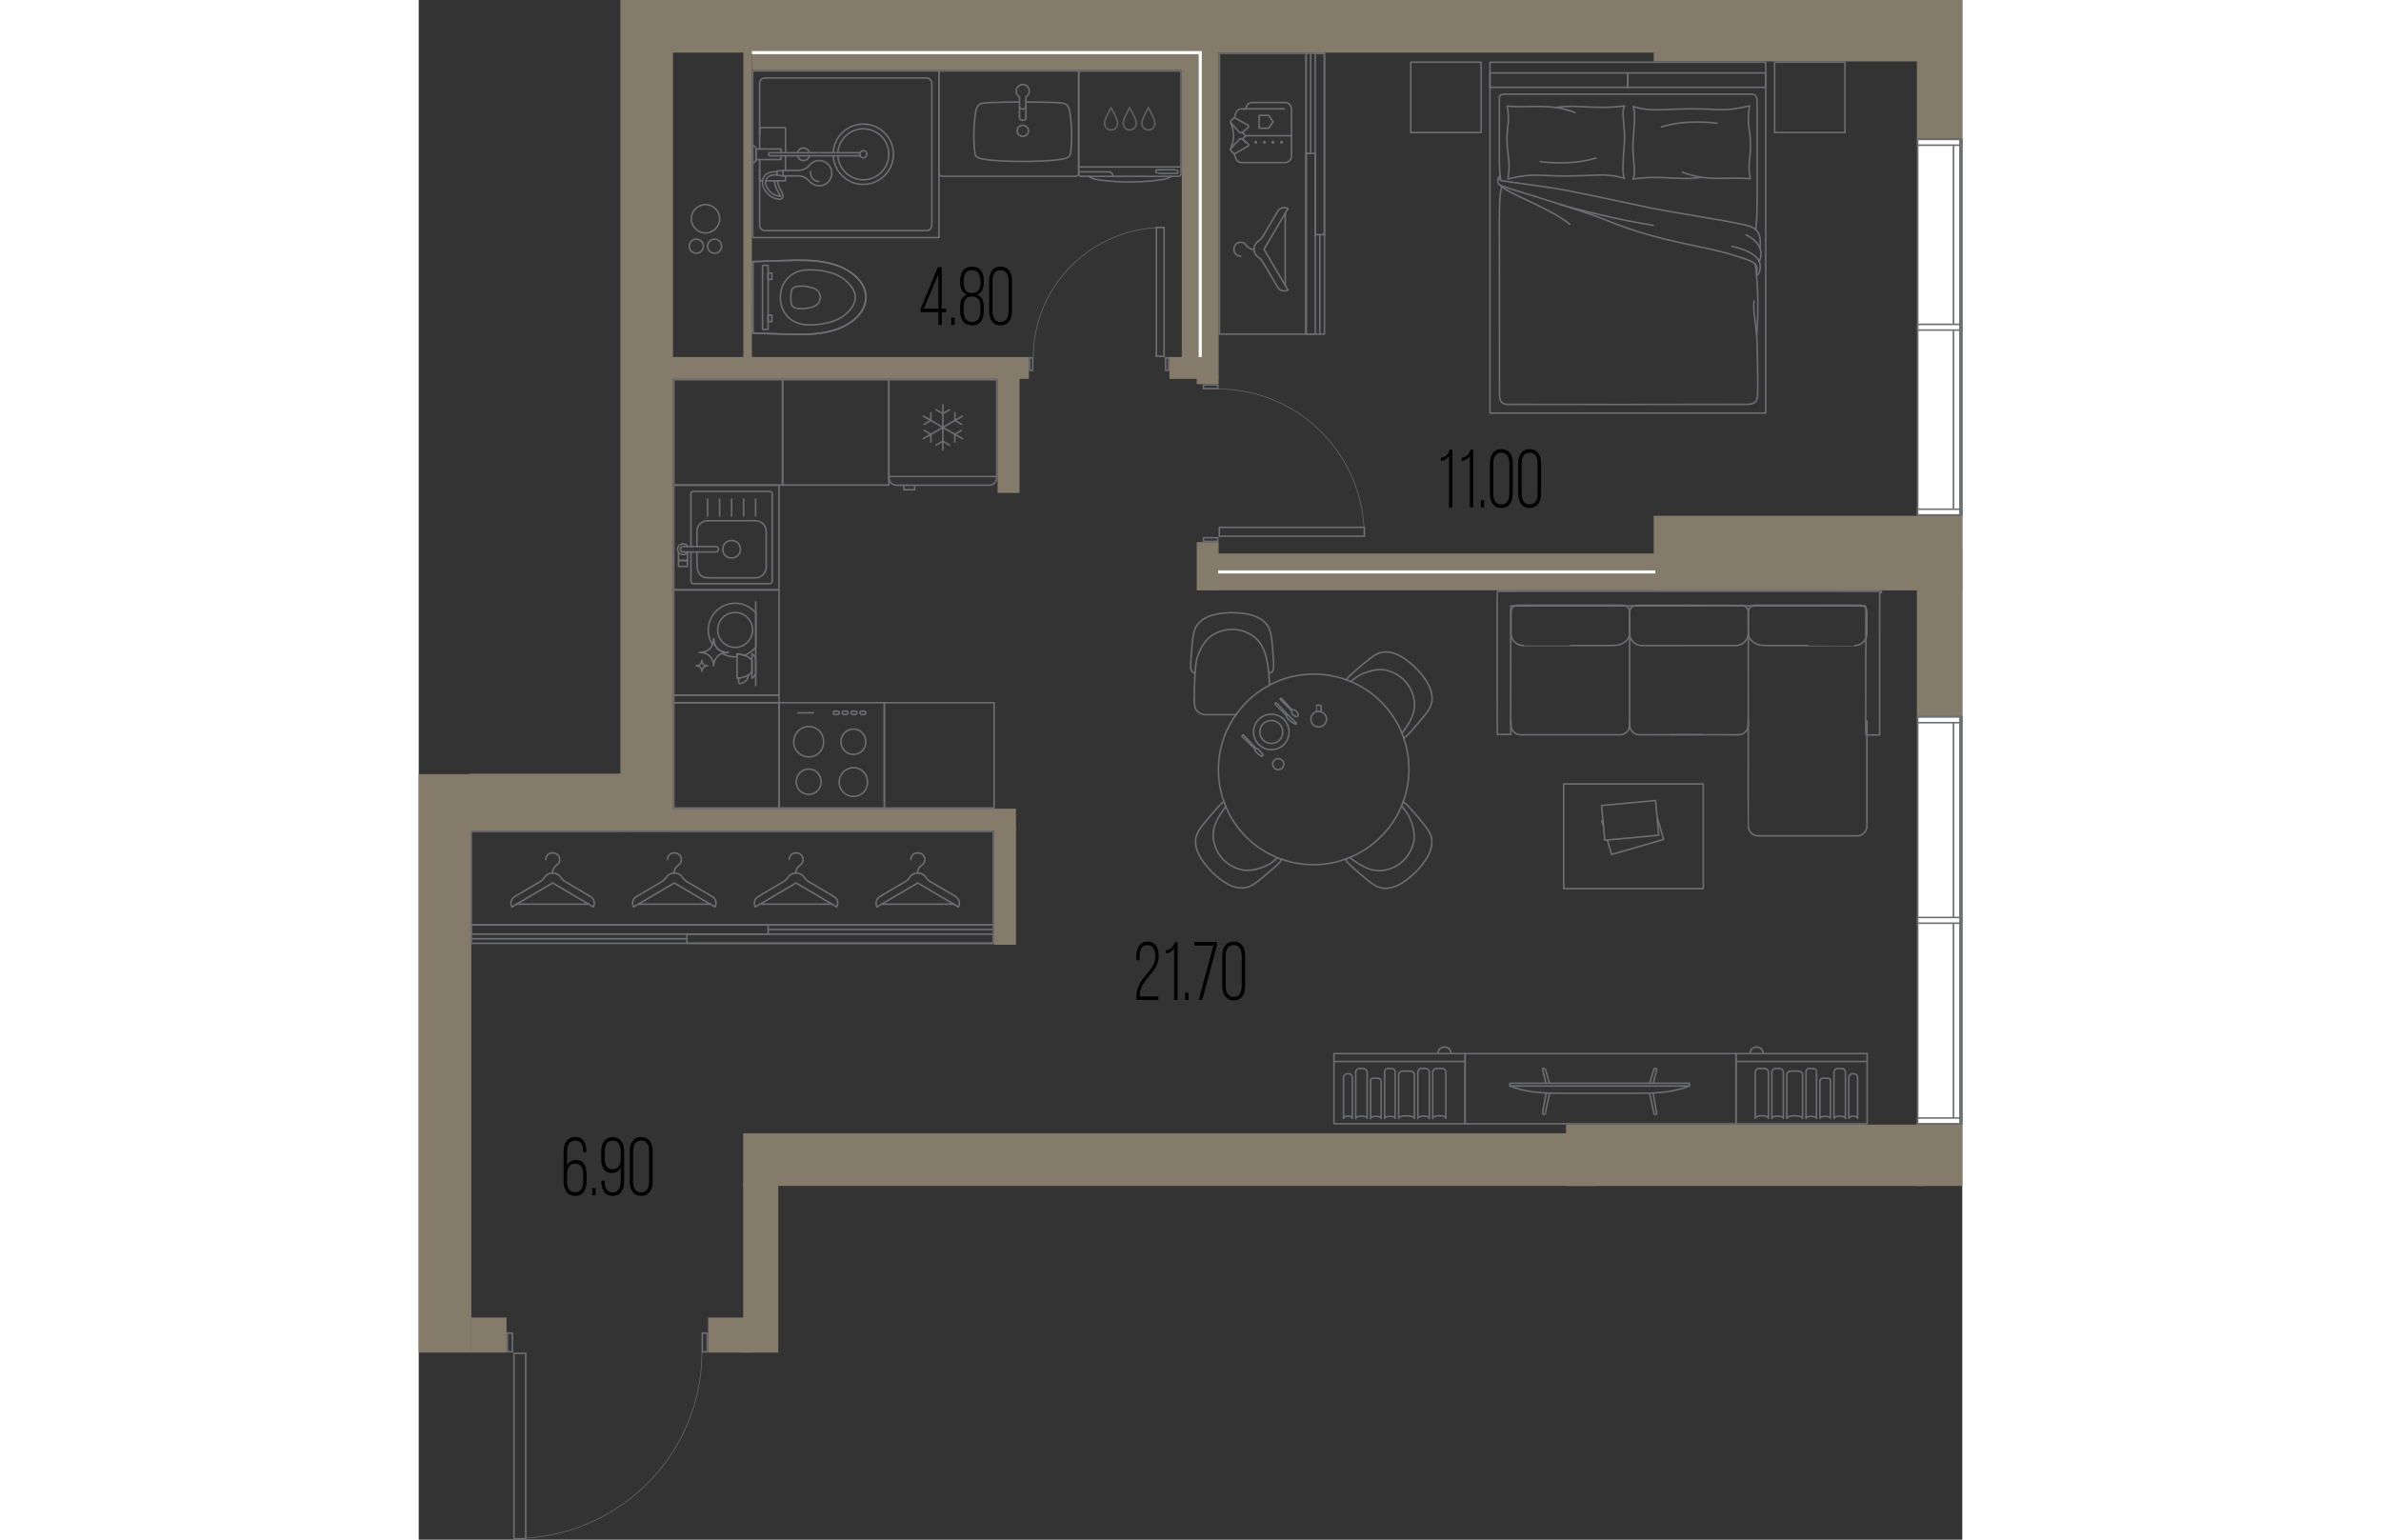 <?xml version="1.0" encoding="UTF-8"?><svg xmlns="http://www.w3.org/2000/svg" viewBox="0 0 249.39 248.77" width="883" height="571"><rect x="0" y="0" width="249.39" height="248.77" fill="#333333" stroke="none"/><defs><style>.cls-1{fill:#6d6e71;}.cls-1,.cls-2,.cls-3,.cls-4{stroke-width:0px;}.cls-2{fill:#000;}.cls-5{stroke:#606060;}.cls-5,.cls-6{stroke-linecap:round;stroke-width:.25px;}.cls-5,.cls-6,.cls-7,.cls-8{fill:none;}.cls-5,.cls-6,.cls-8{stroke-linejoin:round;}.cls-3{fill:#847b6b;}.cls-6,.cls-9,.cls-8{stroke:#6d6e71;}.cls-7{stroke:#fff;}.cls-7,.cls-9{stroke-miterlimit:10;stroke-width:.5px;}.cls-9,.cls-4{fill:#fff;}.cls-8{stroke-width:.1px;}</style></defs><g id="_стены"><rect class="cls-3" x="28.23" y="32.31" width="49.81" height="1.38" transform="translate(86.14 -20.13) rotate(90)"/><rect class="cls-3" x="242.06" width="7.33" height="22.4"/><rect class="cls-3" x="242.06" y="88.64" width="7.33" height="27.07"/><rect class="cls-3" x="242.06" y="181.7" width="7.33" height="9.92"/><rect class="cls-3" y="125.08" width="8.5" height="93.47"/><rect class="cls-3" x="40.45" width="198.99" height="8.5"/><rect class="cls-3" x="32.58" width="8.5" height="134.22"/><rect class="cls-3" x="199.54" width="44.33" height="9.92"/><rect class="cls-3" x="8.29" y="125" width="27.07" height="9.21"/><rect class="cls-3" x="40.97" y="130.67" width="55.53" height="3.54"/><rect class="cls-3" x="92.96" y="133.61" width="3.54" height="19.04"/><rect class="cls-3" x="199.54" y="83.34" width="49.85" height="12.05"/><rect class="cls-3" x="128.43" y="89.43" width="72.21" height="5.95"/><rect class="cls-3" x="125.7" y="87.59" width="3.54" height="7.8"/><rect class="cls-3" x="40.45" y="57.68" width="58.14" height="3.54"/><rect class="cls-3" x="93.53" y="60.87" width="3.54" height="18.78"/><rect class="cls-3" x="121.29" y="57.68" width="4.76" height="3.54"/><rect class="cls-3" x="125.7" y="60.87" width="3.54" height="1.2"/><rect class="cls-3" x="123.29" y="8.04" width="5.95" height="53.01"/><rect class="cls-3" x="53.83" y="8.5" width="69.64" height="2.83"/><rect class="cls-3" x="52.42" y="183.11" width="138.01" height="8.5"/><rect class="cls-3" x="52.42" y="191.35" width="5.67" height="27.2"/><rect class="cls-3" x="185.37" y="181.7" width="57.81" height="9.92"/><rect class="cls-3" x="8.49" y="212.88" width="5.7" height="5.67"/><rect class="cls-3" x="46.76" y="212.88" width="6.44" height="5.67"/></g><g id="_акустические_перегородки"><line class="cls-7" x1="129.17" y1="92.41" x2="199.8" y2="92.41"/><polyline class="cls-7" points="126.27 57.68 126.27 8.5 53.83 8.5"/></g><g id="_окна"><rect class="cls-4" x="242.18" y="22.52" width="7.08" height="60.68"/><path class="cls-1" d="M249.14,22.65v60.43s-6.83,0-6.83,0V22.65s6.83,0,6.83,0M249.39,22.4h-7.33s0,60.93,0,60.93h7.33s0-60.93,0-60.93h0Z"/><rect class="cls-4" x="247.97" y="22.52" width="1.3" height="60.68"/><path class="cls-1" d="M249.14,22.65v60.43s-1.04,0-1.04,0V22.65s1.04,0,1.04,0M249.39,22.4h-1.55s0,60.93,0,60.93h1.55s0-60.93,0-60.93h0Z"/><rect class="cls-4" x="242.18" y="82.28" width="7.08" height=".93"/><path class="cls-1" d="M249.14,82.4v.68s-6.83,0-6.83,0v-.68s6.83,0,6.83,0M249.39,82.15h-7.33s0,1.18,0,1.18h7.33s0-1.18,0-1.18h0Z"/><rect class="cls-4" x="242.18" y="22.52" width="7.08" height=".93"/><path class="cls-1" d="M249.14,22.65v.68s-6.83,0-6.83,0v-.68s6.83,0,6.83,0M249.39,22.4h-7.33s0,1.18,0,1.18h7.33s0-1.18,0-1.18h0Z"/><rect class="cls-4" x="242.18" y="52.4" width="7.08" height=".93"/><path class="cls-1" d="M249.14,52.53v.68s-6.83,0-6.83,0v-.68s6.83,0,6.83,0M249.39,52.28h-7.33s0,1.18,0,1.18h7.33s0-1.18,0-1.18h0Z"/><line class="cls-9" x1="249.14" y1="83.18" x2="249.14" y2="22.4"/><rect class="cls-4" x="242.18" y="115.83" width="7.08" height="65.73"/><path class="cls-1" d="M249.14,115.96v65.48s-6.83,0-6.83,0v-65.48s6.83,0,6.83,0M249.39,115.71h-7.33s0,65.99,0,65.99h7.33s0-65.99,0-65.99h0Z"/><rect class="cls-4" x="247.97" y="115.83" width="1.3" height="65.73"/><path class="cls-1" d="M249.14,115.96v65.49s-1.04,0-1.04,0v-65.49s1.04,0,1.04,0M249.39,115.71h-1.55s0,65.99,0,65.99h1.55s0-65.99,0-65.99h0Z"/><rect class="cls-4" x="242.18" y="180.64" width="7.08" height=".93"/><path class="cls-1" d="M249.14,180.76v.68s-6.83,0-6.83,0v-.68s6.83,0,6.83,0M249.39,180.51h-7.33s0,1.18,0,1.18h7.33s0-1.18,0-1.18h0Z"/><rect class="cls-4" x="242.18" y="115.83" width="7.08" height=".93"/><path class="cls-1" d="M249.14,115.96v.68s-6.83,0-6.83,0v-.68s6.83,0,6.83,0M249.39,115.71h-7.33s0,1.18,0,1.18h7.33s0-1.18,0-1.18h0Z"/><rect class="cls-4" x="242.18" y="148.23" width="7.08" height=".93"/><path class="cls-1" d="M249.14,148.36v.68s-6.83,0-6.83,0v-.68s6.83,0,6.83,0M249.39,148.11h-7.33s0,1.18,0,1.18h7.33s0-1.18,0-1.18h0Z"/><line class="cls-9" x1="249.14" y1="181.69" x2="249.14" y2="115.71"/></g><g id="_двери"><path class="cls-1" d="M128.98,87.01v.33h-2.06v-.33h2.06M129.23,86.76h-2.56v.83h2.56v-.83h0Z"/><path class="cls-1" d="M128.98,62.33v.33h-2.06v-.33h2.06M129.23,62.08h-2.56v.83h2.56v-.83h0Z"/><path class="cls-8" d="M129.16,62.86c13.04,0,23.61,10.64,23.61,23.76"/><path class="cls-1" d="M152.66,85.33v1.18h-23.18s0-1.18,0-1.18h23.18M152.91,85.08h-23.68v1.68h23.68v-1.68h0Z"/><path class="cls-1" d="M121.04,57.93v1.78h-.24v-1.78h.24M121.29,57.68h-.74v2.28h.74v-2.28h0Z"/><path class="cls-1" d="M99.08,57.93v1.78s-.24,0-.24,0v-1.78h.24M99.33,57.68h-.74v2.28h.74v-2.28h0Z"/><path class="cls-8" d="M99.29,57.75c0-11.6,9.46-21,21.14-21"/><path class="cls-1" d="M120.3,36.87v20.57h-.99v-20.57s.99,0,.99,0M120.55,36.62h-1.5v21.07h1.5v-21.07h0Z"/><path class="cls-1" d="M15,215.52v2.77h-.56v-2.77h.56M15.25,215.27h-1.06v3.27h1.06v-3.27h0Z"/><path class="cls-1" d="M46.5,215.52v2.77h-.56v-2.77h.56M46.75,215.27h-1.06v3.27h1.06v-3.27h0Z"/><path class="cls-8" d="M45.76,218.45c0,16.64-13.58,30.13-30.32,30.13"/><path class="cls-1" d="M17.15,218.79v29.72s-1.64,0-1.64,0v-29.72h1.64M17.4,218.54h-2.14v30.22h2.15v-30.22h0Z"/></g><g id="_мебель"><g id="POLYLINE"><line class="cls-6" x1="53.97" y1="42.27" x2="53.97" y2="53.81"/></g><g id="POLYLINE-2"><path class="cls-6" d="M60.12,47.82c.04-.42.02-.9.31-1.23.54-.51,1.95-.38,2.63-.23.46.1.94.22,1.3.54.76.63.69,1.86-.13,2.41-.38.27-.88.38-1.34.47-.66.11-2.11.25-2.55-.36-.12-.17-.16-.38-.18-.59-.04-.33-.07-.67-.05-1Z"/></g><g id="POLYLINE-3"><path class="cls-6" d="M58.45,47.76c.05-2.3,1.86-4.02,4.13-4.14,2.07-.13,4.74.29,6.36,1.66.79.69,1.55,1.59,1.6,2.68.04,1.09-.69,2.03-1.46,2.73-1.25,1.13-2.95,1.55-4.59,1.74-1.11.12-2.27.12-3.33-.26-1.84-.68-2.86-2.48-2.72-4.4Z"/></g><g id="POLYLINE-4"><path class="cls-6" d="M53.97,42.27c2.29-.08,4.58-.17,6.86-.22,2.15-.02,4.35.07,6.41.73,2.73.83,5.81,3.29,4.82,6.46-.71,2.05-2.71,3.35-4.68,4.02-2.09.7-4.32.8-6.51.77-2.3-.04-4.61-.14-6.9-.22-.02-3.84,0-7.7,0-11.54Z"/></g><g id="POLYLINE-5"><path class="cls-6" d="M53.97,42.27c2.17-.07,4.34-.17,6.51-.21,2.69-.05,5.49.04,7.97,1.18,5.75,2.76,4.64,8.06-1.01,10-2,.68-4.14.8-6.24.79-2.41-.02-4.82-.14-7.23-.22"/></g><g id="POLYLINE-6"><line class="cls-6" x1="53.97" y1="53.81" x2="53.97" y2="42.27"/></g><path class="cls-6" d="M55.55,53.14v-10.2s.04-.07.09-.07h.81s0,10.35,0,10.35h-.81s-.09-.03-.09-.07Z"/><g id="POLYLINE-7"><path class="cls-6" d="M57.07,51.97c0-.34,0-.69,0-1.03-.01-.03,0-.01-.03-.02-.14-.01-.29,0-.43,0-.03,0-.13-.02-.16,0-.03.02,0,.15,0,.18v.82s0,.03.01.04c.2,0,.4,0,.6,0Z"/></g><g id="POLYLINE-8"><path class="cls-6" d="M57.07,44.11c0,.34,0,.69,0,1.03-.01.03,0,.01-.03.02-.14.01-.29,0-.43,0-.03,0-.13.02-.16,0-.03-.02,0-.15,0-.18v-.82s0-.03.01-.04c.2,0,.4,0,.6,0Z"/></g><g id="AG-DETAILS"><g id="POLYLINE-10"><path class="cls-6" d="M98.51,21.14c.02-.57-.6-1.03-1.16-.87-.82.22-.91,1.35-.13,1.69.58.27,1.31-.19,1.29-.82Z"/></g></g><g id="AG-FIXTURE"><g id="POLYLINE-11"><path class="cls-6" d="M98.15,16.49c1.49,0,2.98,0,4.47.07,1.81.12,2.38-.06,2.64,1.95.22,1.53.29,3.08.2,4.63-.02.35-.04.7-.08,1.05-.04.32-.03.66-.2.96-.37.6-1.92.64-2.6.74-1.66.15-3.33.19-4.99.19-1.68,0-3.36-.04-5.03-.19-.4-.04-.79-.08-1.19-.15-.49-.1-1.11-.16-1.39-.61-.15-.3-.14-.63-.18-.96-.05-.5-.08-1.01-.1-1.51-.05-1.4.03-2.81.23-4.2.26-2,.91-1.77,2.69-1.9,1.46-.06,2.92-.06,4.38-.07"/></g><g id="POLYLINE-12"><path class="cls-6" d="M84.05,11.46h22.58s0,3.07,0,3.45c0,1.55,0,3.1,0,4.65,0,1.62,0,3.25,0,4.87,0,.61,0,2.65,0,3.27,0,.14,0,.27,0,.41-.01.23-.37.4-.75.38-6.38,0-13.12,0-19.52,0-2.05,0,2.79,0,.74,0-.9,0-1.13,0-2.03,0-.26,0-.54.02-.76-.08-.25-.11-.29-.3-.27-.47,0-.28,0-.56,0-.84,0-.77,0-2.96,0-3.73,0-3.36,0-11.9,0-11.9Z"/></g></g><path class="cls-6" d="M98.46,14.11c-.38-.57-1.27-.6-1.69-.06-.42.48-.27,1.3.3,1.59v3.46c0,.45,1.03.45,1.03,0v-3.45c.54-.28.72-1.05.35-1.54Z"/><path class="cls-6" d="M97.07,17.24c0,.51,1.03.51,1.03,0"/><g id="AG-FIXTURE-2"><g id="POLYLINE-13"><path class="cls-6" d="M108.27,28.49c3.96,0,7.93,0,11.89,0,.57,0,1.14,0,1.71,0,.27,0,.54,0,.81,0,.28,0,.51-.24.48-.52,0-2.5,0-7.46,0-7.46,0,0,0-6.15,0-9.04h-16.53c0,.29,0,1.11,0,1.39,0,1.28,0,2.55,0,3.83,0,2.56,0,5.12,0,7.67,0,1.23,0,2.37,0,3.61,0,.43.29.56.68.52.32,0,.64,0,.95,0Z"/></g><g id="POLYLINE-14"><line class="cls-6" x1="123.16" y1="26.97" x2="106.63" y2="26.97"/></g><g id="POLYLINE-15"><path class="cls-6" d="M108.27,28.49c.27.27.68.39,1.04.47.45.1.92.15,1.38.2,1.36.17,2.73.24,4.11.24,1.33,0,2.67-.06,3.99-.21.46-.05.93-.11,1.39-.18.47-.08,1-.19,1.36-.53"/></g></g><path class="cls-6" d="M112.14,28.39c0-.34-.28-.62-.62-.62h-4.84"/><path class="cls-6" d="M119.13,27.44s3.49-.03,3.49.01c0,0,0,.55,0,.55,0,0,0,.01-.01.01-.02-.01-3.49.03-3.49-.01,0,0,0-.55,0-.55,0,0,0-.01.01-.01Z"/><path class="cls-5" d="M110.81,19.95c0,.58.47,1.05,1.05,1.05s1.05-.47,1.05-1.05"/><path class="cls-5" d="M111.86,17.43s-1.13,1.88-1.05,2.52"/><path class="cls-5" d="M111.86,17.43s1.13,1.88,1.05,2.52"/><path class="cls-5" d="M113.83,19.95c0,.58.47,1.05,1.05,1.05s1.05-.47,1.05-1.05"/><path class="cls-5" d="M114.87,17.43s-1.13,1.88-1.05,2.52"/><path class="cls-5" d="M114.87,17.43s1.13,1.88,1.05,2.52"/><path class="cls-5" d="M116.84,19.95c0,.58.47,1.05,1.05,1.05s1.05-.47,1.05-1.05"/><path class="cls-5" d="M117.89,17.43s-1.13,1.88-1.05,2.52"/><path class="cls-5" d="M117.89,17.43s1.13,1.88,1.05,2.52"/><rect class="cls-6" x="173.08" y="10.05" width="44.55" height="56.69"/><rect class="cls-6" x="173.08" y="11.79" width="22.28" height="2.32"/><rect class="cls-6" x="195.35" y="11.79" width="22.28" height="2.32"/><path class="cls-6" d="M174.81,29.13s-.23-1.4-.22-3.52,0-9.39,0-9.72c0-.33,0-.68,1-.68,1,0,39.44,0,39.89,0s.77.41.77,1.32v16.15c0,1.57-.09,3.73-.25,4.41"/><path class="cls-6" d="M174.76,28.69c-.25.23-.13.42.27.51s5.77.79,8.58,1.24c2.81.44,10.5,2.13,15.16,3.1,4.66.97,14.84,2.43,16.34,3.04,1.22.49,1.85,1.29,1.61,3.49"/><path class="cls-6" d="M214.46,37.93c3.27,1.72,2.33,3.83,2.13,4.35"/><path class="cls-6" d="M212.17,39.79c1.82.43,4.31,1.26,4.55,2.93.19,1.37-.58,1.82-.58,1.82"/><path class="cls-6" d="M174.73,28.44c-.39.2-.75,1.21.19,1.57,1.46.57,12.95,3.93,16.9,5.55,9.34,3.83,16.2,4.09,21.46,5.95,1.25.44,3.52.79,2.83,2.57"/><path class="cls-6" d="M215.94,42.7c.15.72.72,6.14.24,11.38"/><path class="cls-6" d="M215.76,48.65c-.21,1.29.24,3.59.4,5.26s.21,8.42.17,9.87c-.05,1.45-.79,1.61-2.47,1.55"/><path class="cls-6" d="M213.86,65.33c-1.96.03-37.07.04-37.92.01s-1.32-.34-1.32-1.7c0-.9-.02-14.66-.02-24.33,0-4.99-.05-7.71.37-9.12"/><path class="cls-6" d="M174.6,29.83c1.12,1.41,8.29,3.79,11.36,6.4"/><path class="cls-6" d="M184.37,33c2.34.76,10.05,2.64,15.09,3.41"/><path class="cls-6" d="M183.69,17.38c3.32-.59,6.46.4,11.11-.28-.57,1.21.16,3.18,0,6.05-.11,1.96-.47,4.69,0,5.66-3.13-.92-4.76-.37-9.64-.37-4.22,0-5.07-.53-9.18.48.5-3.18-.15-3.57-.15-6.47,0-2.18.51-2.89.02-5.31,3.6.37,6.92-.56,10.98,1.06"/><path class="cls-6" d="M181.19,26.11s4.85.74,9.02-.59"/><path class="cls-6" d="M207.31,28.64c-3.32.59-6.46-.4-11.11.28.57-1.21-.16-3.18,0-6.05.11-1.96.47-4.69,0-5.66,3.13.92,4.76.37,9.64.37,4.22,0,5.07.53,9.18-.48-.5,3.18.15,3.57.15,6.47,0,2.18-.51,2.89-.02,5.31-3.6-.37-6.92.56-10.98-1.06"/><path class="cls-6" d="M209.8,19.92s-4.85-.74-9.02.59"/><rect class="cls-6" x="219.07" y="10.05" width="11.37" height="11.37" transform="translate(209.02 240.48) rotate(-90)"/><rect class="cls-6" x="160.27" y="10.05" width="11.37" height="11.37" transform="translate(150.23 181.69) rotate(-90)"/><rect class="cls-6" x="55.53" y="9.88" width="26.93" height="30.09" transform="translate(93.93 -44.07) rotate(90)"/><path class="cls-6" d="M55.08,27.38v9.03c0,.47.38.85.85.85h26.12c.47,0,.85-.38.85-.85V13.45c0-.47-.38-.85-.85-.85h-26.12c-.47,0-.85.38-.85.85v8.33"/><path class="cls-6" d="M63.14,25.18c-.11.44-.51.76-.98.76s-.87-.32-.98-.76"/><path class="cls-6" d="M61.18,24.65c.12-.43.51-.74.97-.74s.87.32.98.76"/><polyline class="cls-6" points="58.54 25.18 58.54 25.78 54.49 25.78 54.49 24.07 58.54 24.07 58.54 24.67"/><path class="cls-6" d="M67.72,25.18c.13,2.16,1.92,3.87,4.11,3.87h0c2.28,0,4.12-1.85,4.12-4.12h0c0-2.28-1.85-4.12-4.12-4.12h0c-2.19,0-3.98,1.71-4.11,3.87"/><path class="cls-6" d="M66.97,25.17c.13,2.57,2.26,4.62,4.86,4.62h0c2.69,0,4.87-2.18,4.87-4.87h0c0-2.69-2.18-4.87-4.87-4.87h0c-2.6,0-4.73,2.04-4.86,4.61"/><path class="cls-6" d="M63.08,26.72c-.44.56-1.15.82-1.86.82h-2.36l-.99.11v.65l.99.12h2.51c.7,0,1.32.37,1.79.9s1.23.83,2.04.64c.74-.18,1.33-.8,1.49-1.54.28-1.32-.72-2.48-1.99-2.48-.65,0-1.23.3-1.6.78Z"/><path class="cls-6" d="M58.86,31.7c0,.11-.03.2-.1.29-.19.25-.56.21-.87.15-1.42-.29-2.45-1.66-2.33-2.88.05-.46.24-1.53,2.3-1.53v.51c-1.18,0-1.73.38-1.8,1.07-.09.85.68,2.07,1.93,2.33.3.06.38.03.38.03-.01-.07-.2-.44-.33-.71-.25-.51-.57-1.14-.57-1.74h.51c0,.48.29,1.05.52,1.51.2.39.36.71.36.97Z"/><path class="cls-6" d="M52.83,24.65h2.79c0,.3-.24.54-.54.54h-1.7c-.3,0-.54-.24-.54-.54h0Z" transform="translate(29.3 79.15) rotate(-90)"/><line class="cls-6" x1="58.86" y1="27.54" x2="58.86" y2="28.43"/><polyline class="cls-6" points="55.08 24.07 55.08 20.62 59.26 20.62 59.26 24.67"/><polyline class="cls-6" points="55.57 29.22 55.08 29.22 55.08 25.78"/><polyline class="cls-6" points="59.26 28.43 59.26 29.22 56.08 29.22"/><line class="cls-6" x1="59.26" y1="25.18" x2="59.26" y2="27.54"/><path class="cls-6" d="M63.35,27.71c-.18.86.47,1.61,1.29,1.61"/><path class="cls-6" d="M58.29,31.68c.16.02.24-.02.24-.02"/><path class="cls-6" d="M71.31,24.67h-14.55c-.14,0-.25.11-.25.25s.11.25.25.25h14.55c-.04-.08-.06-.16-.06-.25s.02-.18.06-.25Z"/><path class="cls-6" d="M71.31,24.67c-.04.08-.06.16-.06.25s.02.18.06.25c.09.19.29.33.52.33.32,0,.58-.26.58-.58s-.26-.58-.58-.58c-.23,0-.42.13-.52.33Z"/><rect class="cls-6" x="143.37" y="8.63" width="2.97" height="45.35"/><rect class="cls-6" x="129.37" y="8.63" width="14" height="45.35"/><path class="cls-6" d="M144.11,24.78V8.63s0,16.15,0,16.15Z"/><path class="cls-6" d="M145.59,53.98v-15.91s0,15.91,0,15.91Z"/><rect class="cls-6" x="144.85" y="8.63" width="1.48" height="29.28"/><rect class="cls-6" x="143.37" y="24.78" width="1.48" height="29.2"/><path class="cls-6" d="M132.8,41.39c-.5,0-1.09-.38-1.09-1.09s.47-1.16,1.09-1.16c1.1,0,.78,1.15,2.18,1.15"/><path class="cls-6" d="M138.79,34.12l-2.45,4.15c-.16.27-.38.49-.64.66-.44.28-.73.78-.73,1.34s.29,1.05.73,1.34c.26.17.48.39.64.66l2.45,4.15c.34.57,1.08.76,1.65.43l-3.87-6.57,3.87-6.57h0c-.57-.34-1.31-.15-1.65.43Z"/><line class="cls-6" x1="140" y1="34.44" x2="140" y2="46.09"/><path class="cls-6" d="M131.77,24.88l.28.79c.13.36.47.6.85.6h7.04c.58,0,1.06-.47,1.06-1.06v-7.59c0-.58-.47-1.06-1.06-1.06h-5.26c-.57,0-1.02.46-1.02,1.02h0"/><path class="cls-6" d="M139.84,17.59h-6.93c-.38,0-.72.24-.85.6l-.28.79"/><path class="cls-6" d="M131.2,19.83l1.38,1.52c.13.14.35.16.49.04l.95-.79c.11-.12.08-.3-.06-.38l-2.19-1.24-.55.55c-.08.08-.09.21-.02.3Z"/><path class="cls-6" d="M131.22,24.33l.55.55,2.19-1.24c.14-.08.17-.26.06-.38l-.95-.79c-.15-.12-.36-.11-.49.04l-1.38,1.52c-.07.09-.06.22.02.3Z"/><path class="cls-6" d="M131.17,24.08c.63-1.46.65-2.75,0-4.3"/><polyline class="cls-6" points="141 21.93 133.61 21.93 133.07 22.48 133.76 23.05"/><polygon class="cls-6" points="137.34 18.64 138.03 19.67 137.34 20.71 135.78 20.71 135.78 18.64 137.34 18.64"/><circle class="cls-6" cx="135.24" cy="22.99" r=".12"/><circle class="cls-6" cx="136.63" cy="22.99" r=".12"/><circle class="cls-6" cx="138.02" cy="22.99" r=".12"/><circle class="cls-6" cx="139.4" cy="22.99" r=".12"/><line class="cls-6" x1="133.61" y1="21.93" x2="133.07" y2="21.39"/><path class="cls-6" d="M184.99,143.58v-16.91s22.55,0,22.55,0v16.91s-22.55,0-22.55,0ZM191.11,130.15l.52,5.61,8.72-.81-.52-5.61-8.72.81ZM191.34,132.6l-.18.05.27.93-.09-.98ZM192.73,138.06l8.41-2.43-1.07-3.69.28,3.01-8.3.77.68,2.34Z"/><path class="cls-6" d="M176.48,116.5c0,.15-.01.69.01.84.02.13.05.26.1.39.2.5.67.89,1.2.97.08.01.17.02.25.02.04,0,16,0,16.04,0,.05,0,.1,0,.14,0,.19-.02.38-.07.55-.16.27-.13.49-.34.65-.6.09-.15.15-.31.19-.47.02-.07.03-.15.03-.22,0-.03,0-.07,0-.11,0-.02,0-14.83,0-14.84"/><path class="cls-6" d="M185.95,104.3c.29-.02,7.61.06,7.7-.06,0,0,.03,0,.03,0,.47-.09.92-.28,1.29-.59.34-.28.6-.67.66-1.11,0-.06.01-.12.02-.18,0-.01,0-.03,0-.04,0-.04,0-3.43,0-3.47,0-.09-.02-.19-.05-.28-.11-.37-.42-.66-.79-.75-.07-.02-.14-.03-.21-.03-.11,0-16.97,0-17.07,0-.13,0-.25.03-.37.08-.21.09-.4.25-.52.44-.11.17-.16.37-.16.58,0,.04,0,3.43,0,3.47,0,.05,0,.11,0,.16.02.18.06.36.13.53.22.54.68.97,1.23,1.15.15.05.31.08.47.1.05,0,.11,0,.16,0,0,.01,7.46,0,7.46,0h0Z"/><path class="cls-6" d="M233.98,116.5c0,.1,0,16.99,0,17.08,0,.11-.03.22-.06.33-.1.37-.35.69-.67.9-.21.13-.46.22-.71.24-.05,0-.09,0-.14,0-.11,0-16.01,0-16.11,0-.14,0-.27-.04-.4-.08-.32-.11-.6-.32-.79-.6-.13-.19-.22-.42-.26-.65-.01-.06-.02-.13-.02-.2-.05-.06.03-31.15,0-31.21"/><path class="cls-6" d="M224.51,104.3c-.29-.02-7.61.06-7.7-.06,0,0-.03,0-.03,0-.47-.09-.92-.28-1.29-.59-.34-.28-.61-.68-.66-1.13-.03-.05,0-3.56-.01-3.68,0-.09.02-.19.05-.28.11-.37.43-.66.81-.74.06-.01.13-.02.19-.03.13,0,16.96,0,17.08,0,.12,0,.24.03.35.08.21.09.4.25.52.44.11.17.16.37.16.58,0,.04,0,3.43,0,3.47,0,.05,0,.11,0,.16-.02.18-.06.36-.13.53-.22.54-.68.97-1.23,1.15-.15.05-.31.08-.47.1-.05,0-.11,0-.16,0,0,.01-7.46,0-7.46,0h0Z"/><path class="cls-6" d="M204.45,104.3s8.35,0,8.38,0c.06,0,.12,0,.18-.01.15-.02.3-.05.45-.1.67-.22,1.19-.82,1.32-1.51.06-.16.03-3.61.03-3.86,0-.14-.04-.27-.1-.39-.13-.28-.38-.49-.66-.58-.08-.03-.17-.04-.25-.05-.03-.02-17,0-17.05,0-.24,0-.49.09-.68.24-.2.16-.33.37-.39.62-.02.08-.03.16-.03.24v3.43s0,.08,0,.11c0,.04,0,.09.01.14.08.71.58,1.33,1.24,1.59.18.07.37.12.56.14.05,0,.11,0,.16,0,.04,0,6.77,0,6.82,0Z"/><path class="cls-6" d="M195.65,116.5c0,.23-.02.74.03.96.07.35.26.66.53.89.14.12.31.21.48.28.13.05.27.07.4.09.03,0,.07,0,.11,0,.02,0,10.15-.02,10.18-.01"/><path class="cls-6" d="M214.81,116.5c0,.23.02.74-.03.96-.07.35-.26.66-.53.89-.14.12-.31.21-.48.28-.13.05-.27.07-.4.09-.03,0-.07,0-.11,0-.02,0-10.82-.02-10.84-.01"/><path class="cls-6" d="M236.33,95.7s0-.01,0-.01c0,0,0-.01,0-.01,0,0,0-.01,0-.01,0,0,0-.01,0-.01,0,0,0-.01,0-.01,0,0,0-.01,0-.01,0,0,0-.01,0-.01,0,0,0-.01,0-.01,0,0,0-.01,0-.01,0,0,0-.01,0-.01,0-.01,0-.01,0-.01,0-.01,0-.01,0-.01,0-.01-.01-.01-.01-.01,0,0-.01-.01-.01-.01,0,0-.01-.01-.01-.01-.01,0-.01-.01-.01-.01-.01,0-.01,0-.01,0-.01,0-.01,0-.01,0,0,0-.01,0-.01,0,0,0-.01,0-.01,0,0,0-.01,0-.01,0,0,0-.01,0-.01,0-4-.02-57.85-.04-61.85,0,0,0,0,0-.01,0,0,0,0,0-.01,0,0,0,0,0-.01,0,0,0,0,0-.01,0,0,0,0,0-.01,0,0,0,0,0-.01.01,0,0,0,0-.01.01,0,0,0,0-.01.01,0,0,0,0-.01.01,0,0,0,0,0,.01,0,0,0,0,0,.01,0,0,0,0,0,.01-.12.18.01,22.76-.02,22.96,0,0,0,0,0,.01,0,0,0,0,0,.01,0,0,0,0,0,.01,0,0,0,0,0,.01,0,0,0,0,0,.01,0,0,0,0,0,.01,0,0,0,0,.01.01,0,0,0,0,.01.01,0,0,0,0,.01.01,0,0,0,0,.01.01,0,0,0,0,.01,0,0,0,0,0,.01,0,0,0,0,0,.01,0,0,0,0,0,.01,0,0,0,0,0,.01,0,0,0,0,0,.01,0,0,0,0,0,.01,0,0,0,0,0,.01,0,0,0,0,0,.01,0,0,0,0,0,.01,0,0,0,0,0,.01,0,0,0,0,0,.01,0,0,0,0,0,.01,0h1.82s0,0,.01,0c0,0,0,0,.01,0,0,0,0,0,.01,0,0,0,0,0,.01,0,0,0,0,0,.01,0,0,0,0,0,.01,0,0,0,0,0,.01,0,0,0,0,0,.01,0,0,0,0,0,.01,0,0,0,0,0,.01,0,0,0,0,0,.01,0,0,0,0,0,.01,0,0,0,0,0,.01,0,0,0,0,0,.01-.01,0,0,0,0,.01-.01,0,0,0,0,.01-.01,0,0,0,0,.01-.01,0,0,0,0,0-.01,0,0,0,0,0-.01,0,0,0,0,0-.01,0,0,0,0,0-.01,0,0,0,0,0-.01,0,0,0,0,0-.01,0,0,0,0,0-.01,0,0,0,0,0-.01,0,0,0,0,0-.01,0,0,0,0,0-.01,0,0,0,0,0-.01,0,0,0,0,0-.01,0,0,0,0,0-.01.01-.07-.02-20.42,0-20.48,0,0,0,0,0-.01,0,0,0,0,0-.01,0,0,0,0,0-.01,0,0,0,0,0-.01,0,0,0,0,0-.01,0,0,0,0,0-.01,0,0,0,0,0-.01,0,0,0,0,.01-.01,0,0,0,0,.01-.01,0,0,0,0,.01-.01,0,0,0,0,.01-.01,0,0,0,0,.01,0,0,0,0,0,.01,0,0,0,0,0,.01,0,0,0,0,0,.01,0,0,0,0,0,.01,0,0,0,0,0,.01,0,14.3-.01,42.88-.05,57.17,0,0,0,.01,0,.01,0,0,0,.01,0,.01,0,.01,0,.01,0,.01,0,.01,0,.01,0,.01,0,.01,0,.01.01.01.01,0,0,.01.01.01.01,0,0,.01.01.01.01,0,.01.01.01.01.01,0,.01,0,.01,0,.01,0,.01,0,.01,0,.01,0,0,0,.01,0,.01,0,0,0,.01,0,.01,0,0,0,.01,0,.01,0,0,0,.01,0,.01,0,0,0,.01,0,.01,0,0,0,.01,0,.01.05.07-.02,20.42,0,20.49.01.14.13.24.26.24h1.82s.01,0,.01,0c0,0,.01,0,.01,0,0,0,.01,0,.01,0,0,0,.01,0,.01,0,0,0,.01,0,.01,0,0,0,.01,0,.01,0,0,0,.01,0,.01,0,0,0,.01,0,.01,0,0,0,.01,0,.01,0,0,0,.01,0,.01,0,0,0,.01,0,.01,0,.01,0,.01,0,.01,0,.01,0,.01,0,.01,0,.01,0,.01-.01.01-.01,0,0,.01-.01.01-.01,0,0,.01-.01.01-.01,0-.01.01-.01.01-.01,0-.01,0-.01,0-.01,0-.01,0-.01,0-.01,0,0,0-.01,0-.01,0,0,0-.01,0-.01,0,0,0-.01,0-.01,0,0,0-.01,0-.01,0,0,0-.01,0-.01,0,0,0-.01,0-.01,0,0,0-.01,0-.01,0,0,0-.01,0-.01,0,0,0-.01,0-.01.01-.03,0-22.75,0-22.79Z"/><path class="cls-6" d="M150.6,110.12c.49-.4.91-.73,1.22-.92.53-.3,1.11-.53,1.69-.71.87-.27,1.8-.39,2.7-.22,1.87.39,3.5,1.69,4.23,3.46.84,2.08.63,3.88-1.58,6.74"/><path class="cls-6" d="M149.9,109.85c.11-.25.32-.48.51-.65.41-.4.85-.77,1.28-1.14.8-.69,1.59-1.39,2.46-1.99.43-.29.88-.55,1.38-.66,2.06-.4,3.89.99,5.33,2.29,1.37,1.36,2.88,3.16,2.88,5.19.02,1.04-.61,1.94-1.23,2.72-.34.43-.69.84-1.05,1.26-.36.42-.73.84-1.1,1.26-.3.3-.76.92-1.24,1.09"/><path class="cls-6" d="M130.4,130.33c-2.22,2.87-2.43,4.68-1.59,6.76.73,1.77,2.36,3.08,4.23,3.46.9.17,1.83.05,2.7-.22.58-.18,1.16-.41,1.69-.71.34-.21.81-.57,1.35-1.02"/><path class="cls-6" d="M130.12,129.59c-.48.17-.93.79-1.23,1.09-.37.42-.73.84-1.1,1.26-.36.41-.71.83-1.05,1.26-.62.78-1.24,1.68-1.23,2.72,0,2.03,1.51,3.83,2.88,5.19,1.43,1.31,3.27,2.7,5.33,2.29.5-.11.96-.37,1.38-.66.87-.6,1.66-1.3,2.46-1.99.43-.38.87-.74,1.28-1.14.22-.19.47-.49.54-.8"/><path class="cls-6" d="M158.8,130.23c.46.55.84,1.03,1.04,1.38.3.53.53,1.11.71,1.69.27.87.39,1.8.22,2.7-.39,1.87-1.69,3.5-3.46,4.23-2.11.85-3.93.62-6.88-1.68"/><path class="cls-6" d="M159.02,129.65c.31.07.61.32.81.55.4.41.77.85,1.14,1.28.69.8,1.39,1.59,1.99,2.46.29.43.55.88.66,1.38.4,2.06-.99,3.89-2.29,5.33-1.36,1.37-3.16,2.88-5.19,2.88-1.04.02-1.94-.61-2.72-1.23-.43-.34-.84-.69-1.26-1.05-.42-.36-.84-.73-1.26-1.1-.33-.33-1.04-.84-1.13-1.36"/><path class="cls-6" d="M125.3,113.1c.01.66.06,1.47.59,1.91.38.33.86.48,1.35.46.8,0,1.6,0,2.4,0,.8,0,1.6,0,2.4,0"/><path class="cls-6" d="M125.3,113.1c0-2.62.14-5.52.42-6.67.07-.29.19-.58.3-.86.46-1.12,1.13-2.21,2.15-2.91,1.6-1.05,3.66-1.28,5.44-.54,2.52,1.07,3.63,2.95,3.86,8.57"/><path class="cls-6" d="M137.46,108.72c.59,0,.68-.75.66-1.21,0-.83-.09-1.65-.14-2.47-.04-.54-.08-1.09-.15-1.63-.11-.99-.31-2.07-1.06-2.79-1.43-1.44-3.78-1.64-5.71-1.63-1.94.09-4.22.41-5.39,2.15-.27.43-.41.94-.51,1.45-.19,1.04-.26,2.1-.34,3.15-.04.57-.09,1.14-.1,1.71-.03.48.04,1.24.65,1.25"/><path class="cls-6" d="M132.03,115.49c.5-.7,1.05-1.38,1.68-2l.1-.1c1.11-1.11,2.35-2,3.67-2.7"/><path class="cls-6" d="M130.4,130.33c-.1-.24-.19-.49-.28-.74"/><path class="cls-6" d="M149.9,109.85c-4.04-1.47-8.58-1.2-12.43.83"/><path class="cls-6" d="M158.8,130.23c-.75,1.79-1.85,3.47-3.32,4.93l-.09.09c-1.47,1.46-3.15,2.56-4.95,3.3"/><path class="cls-6" d="M150.44,138.55c-.22.09-.44.17-.67.25"/><path class="cls-6" d="M150.6,110.12c-.23-.1-.47-.18-.7-.26"/><path class="cls-6" d="M149.77,138.8c-3.35,1.21-7.02,1.21-10.38.02"/><path class="cls-6" d="M150.6,110.12c1.79.75,3.47,1.85,4.93,3.32s2.6,3.21,3.34,5.04"/><path class="cls-6" d="M159.02,129.65c-.07.2-.14.39-.22.58"/><path class="cls-6" d="M138.78,138.61c.2.08.41.14.61.22"/><path class="cls-6" d="M159.14,119.23c-.09-.25-.17-.51-.27-.76"/><path class="cls-6" d="M132.03,115.49c-2.96,4.16-3.6,9.45-1.91,14.11"/><path class="cls-6" d="M130.4,130.33c.74,1.77,1.83,3.43,3.26,4.87,1.51,1.51,3.25,2.65,5.12,3.4"/><path class="cls-6" d="M159.02,129.65c1.25-3.35,1.29-7.04.12-10.42"/><g id="_2D_AG-DETAILS-DIAGRAM"><g id="POLYLINE-16"><path class="cls-6" d="M139.08,116.98c.86.86.62,2.38-.47,2.93-1.65.84-3.37-.95-2.46-2.57.59-1.05,2.1-1.24,2.93-.36h0Z"/></g></g><g id="POLYLINE-17"><path class="cls-6" d="M139.52,122.83c.67.7-.07,1.81-.97,1.47-.24-.09-.43-.29-.52-.53-.32-.91.82-1.62,1.5-.93Z"/></g><g id="POLYLINE-18"><path class="cls-6" d="M145.01,114.93s.01-.82.02-.82c0-.09.09-.18.18-.17h.42c.09,0,.18.09.18.18,0,0-.02.82-.02.82"/></g><g id="POLYLINE-19"><path class="cls-6" d="M145.39,117.46c1.35,0,1.77-1.81.55-2.4-.33-.15-.71-.16-1.04-.01-1.23.55-.86,2.38.49,2.41Z"/></g><g id="POLYLINE-20"><path class="cls-6" d="M141.33,114.7c-.09,0-.2-.01-.27-.08,0-.01-1.65-1.77-1.66-1.78-.05-.05-.12-.05-.17,0,0,0,0,0,0,0-.06.05-.07.14-.02.19,0,0,1.73,1.7,1.73,1.7.1.11.06.27.09.4.1.35.47.67.84.65.18-.02.25-.22.2-.38-.09-.34-.37-.69-.74-.71Z"/></g><g id="POLYLINE-21"><path class="cls-6" d="M140.24,115.93s-.01-.02,0-.03c.04-.1.03-.21-.05-.28,0,0-1.78-1.77-1.78-1.78-.14-.14.09-.37.23-.22,0,0,1.75,1.84,1.75,1.84.35.36,1.03,1.01,1.4,1.37.07.07,0,.19-.1.16-.6-.14-1.02-.66-1.45-1.07Z"/></g><g id="POLYLINE-22"><path class="cls-6" d="M136.43,121.98h0s0,0,0,0c-.04-.05-.65-.83-.68-.86-.07-.09-.17-.15-.28-.16-.1,0-.2-.04-.27-.11,0,0-1.89-2.03-1.9-2.04-.06-.07-.18-.06-.23.01-.06.06-.06.15,0,.21,0,0,1.98,1.95,1.99,1.95.15.16.05.42.25.55.02.01.81.68.86.71,0,0,.27-.26.27-.26Z"/></g><g id="POLYLINE-23"><path class="cls-6" d="M139.81,116.26c1.34,1.34.96,3.7-.73,4.55-2.56,1.3-5.22-1.48-3.81-3.99.92-1.63,3.26-1.92,4.54-.56Z"/></g><path class="cls-6" d="M215.94,180.72v-7.51c0-.28.28-.57.57-.57h.99c.28,0,.57.28.57.57v7.51c0-.6-2.12-.6-2.12,0ZM218.63,180.72v-7.51c0-.28.28-.57.57-.57h.71c.28,0,.57.28.57.57v7.51c0-.53-1.84-.53-1.84,0ZM221.03,180.72v-7.09c0-.28.28-.57.71-.57h1.13c.42,0,.71.28.71.57v7.09c0-.58-2.54-.58-2.54,0ZM224.14,180.72v-7.51c0-.28.14-.57.57-.57h.57c.42,0,.56.28.56.57v7.51c0-.46-1.7-.46-1.7,0ZM226.4,180.72v-6.09c0-.28.28-.42.57-.42h.71c.28,0,.42.14.42.42v6.09c0-.47-1.69-.47-1.69,0ZM228.66,180.72v-7.51c0-.28.28-.57.57-.57h.71c.28,0,.57.28.57.57v7.51c0-.51-1.84-.51-1.84,0ZM231.06,180.72v-6.66c0-.28.28-.57.57-.57h.28c.28,0,.57.28.57.57v6.66c0-.51-1.41-.51-1.41,0ZM212.83,170.23h21.19v1.28h-21.19v-1.28ZM212.83,171.51h21.19v10.06h-21.19v-10.06ZM217.23,170.23c0-.61-.46-1.06-1.06-1.06s-1.06.46-1.06,1.06h2.13Z"/><path class="cls-6" d="M163.83,180.72v-7.51c0-.28.28-.57.57-.57h.99c.28,0,.57.28.57.57v7.51c0-.6-2.12-.6-2.12,0ZM161.43,180.72v-7.51c0-.28.28-.57.57-.57h.71c.28,0,.57.28.57.57v7.51c0-.53-1.84-.53-1.84,0ZM158.32,180.72v-7.09c0-.28.28-.57.71-.57h1.13c.42,0,.71.28.71.57v7.09c0-.58-2.54-.58-2.54,0ZM156.06,180.72v-7.51c0-.28.14-.57.56-.57h.57c.42,0,.57.28.57.57v7.51c0-.46-1.69-.46-1.69,0ZM153.8,180.72v-6.09c0-.28.14-.42.42-.42h.71c.28,0,.57.14.57.42v6.09c0-.47-1.7-.47-1.7,0ZM151.39,180.72v-7.51c0-.28.28-.57.57-.57h.71c.28,0,.57.28.57.57v7.51c0-.51-1.84-.51-1.84,0ZM149.42,180.72v-6.66c0-.28.28-.57.57-.57h.28c.28,0,.57.28.57.57v6.66c0-.51-1.41-.51-1.41,0ZM169.06,171.51h-21.19v-1.28h21.19v1.28ZM169.06,181.57h-21.19v-10.06h21.19v10.06ZM166.79,170.23c0-.61-.46-1.06-1.06-1.06s-1.06.46-1.06,1.06h2.13Z"/><path class="cls-6" d="M212.83,181.57h-43.77v-11.34h43.77v11.34ZM176.29,175.47v-.44s29.02,0,29.02,0v.44s-29.02,0-29.02,0ZM197.87,176.64c2.51-.01,5.08-.24,7.43-1.17-9.23,0-19.71,0-29.02,0,1.95.78,4.07,1.06,6.16,1.15,3.36.06,12.06,0,15.43.02ZM198.87,176.63c.23,1.05.45,2.08.68,3.13.02.11.03.24.15.28.15.06.34,0,.31-.19-.07-.51-.18-1.03-.27-1.54-.1-.56-.2-1.12-.3-1.68M198.87,175.03c.23-.72.45-1.44.67-2.17.02-.08.03-.19.15-.22.16-.04.36,0,.33.14-.18.75-.38,1.5-.56,2.25M182.71,175.03c-.22-.73-.44-1.44-.66-2.17-.02-.08-.03-.19-.15-.22-.16-.04-.36,0-.33.14.18.75.38,1.5.56,2.25M182.72,176.63c-.23,1.05-.45,2.08-.68,3.13-.02.11-.03.24-.15.28-.15.06-.34,0-.31-.19.07-.51.18-1.03.27-1.54.1-.56.2-1.12.3-1.68"/><rect class="cls-6" x="8.49" y="149.45" width="84.34" height="2.97"/><rect class="cls-6" x="8.49" y="134.34" width="84.34" height="15.11"/><path class="cls-6" d="M56.45,150.19h36.38s-36.38,0-36.38,0Z"/><path class="cls-6" d="M8.49,151.68h34.67s-34.67,0-34.67,0Z"/><rect class="cls-6" x="43.33" y="150.93" width="49.5" height="1.48"/><rect class="cls-6" x="8.49" y="149.45" width="47.96" height="1.48"/><path class="cls-6" d="M79.51,138.89c0-.5.38-1.09,1.09-1.09s1.16.47,1.16,1.09c0,1.1-1.15.78-1.15,2.18"/><path class="cls-6" d="M86.78,144.88l-4.15-2.45c-.27-.16-.49-.38-.66-.64-.28-.44-.78-.73-1.34-.73s-1.05.29-1.34.73c-.17.26-.39.48-.66.64l-4.15,2.45c-.57.34-.76,1.08-.43,1.65l6.57-3.87,6.57,3.87h0c.34-.57.15-1.31-.43-1.65Z"/><line class="cls-6" x1="86.46" y1="146.09" x2="74.81" y2="146.09"/><path class="cls-6" d="M59.85,138.89c0-.5.38-1.09,1.09-1.09s1.16.47,1.16,1.09c0,1.1-1.15.78-1.15,2.18"/><path class="cls-6" d="M67.12,144.88l-4.15-2.45c-.27-.16-.49-.38-.66-.64-.28-.44-.78-.73-1.34-.73s-1.05.29-1.34.73c-.17.26-.39.48-.66.64l-4.15,2.45c-.57.34-.76,1.08-.43,1.65l6.57-3.87,6.57,3.87h0c.34-.57.15-1.31-.43-1.65Z"/><line class="cls-6" x1="66.79" y1="146.09" x2="55.15" y2="146.09"/><path class="cls-6" d="M40.18,138.89c0-.5.38-1.09,1.09-1.09s1.16.47,1.16,1.09c0,1.1-1.15.78-1.15,2.18"/><path class="cls-6" d="M47.45,144.88l-4.15-2.45c-.27-.16-.49-.38-.66-.64-.28-.44-.78-.73-1.34-.73s-1.05.29-1.34.73c-.17.26-.39.48-.66.64l-4.15,2.45c-.57.34-.76,1.08-.43,1.65l6.57-3.87,6.57,3.87h0c.34-.57.15-1.31-.43-1.65Z"/><line class="cls-6" x1="47.13" y1="146.09" x2="35.48" y2="146.09"/><path class="cls-6" d="M20.52,138.89c0-.5.38-1.09,1.09-1.09s1.16.47,1.16,1.09c0,1.1-1.15.78-1.15,2.18"/><path class="cls-6" d="M27.79,144.88l-4.15-2.45c-.27-.16-.49-.38-.66-.64-.28-.44-.78-.73-1.34-.73s-1.05.29-1.34.73c-.17.26-.39.48-.66.64l-4.15,2.45c-.57.34-.76,1.08-.43,1.65l6.57-3.87,6.57,3.87h0c.34-.57.15-1.31-.43-1.65Z"/><line class="cls-6" x1="27.47" y1="146.09" x2="15.82" y2="146.09"/><path class="cls-6" d="M75.95,76.99h17.45s-17.45,0-17.45,0ZM93.4,77.16c0,.68-.56,1.24-1.24,1.24h-14.97c-.69,0-1.24-.56-1.24-1.24v-15.8h17.45v15.8ZM80.13,78.43v.7h-1.73v-.7M84.68,72.7v-7.29M85.76,66.2l-1.09.62-1.09-.62M83.59,71.91l1.09-.62,1.09.62M81.52,70.88l6.32-3.64M87.7,68.56l-1.08-.63v-1.25M81.66,69.54l1.08.63v1.25M81.52,67.23l6.32,3.64M86.61,71.42v-1.25s1.09-.63,1.09-.63M82.74,66.69v1.25s-1.09.63-1.09.63"/><path class="cls-6" d="M58.22,113.54v17.01s17.01,0,17.01,0v-17.01s-17.01,0-17.01,0ZM63,128.35c-1.1,0-2.01-.91-2.01-2,0-1.18.91-2.09,2.01-2.09,1.19,0,2.01.91,2.01,2.09,0,1.09-.82,2-2.01,2ZM70.22,121.89c-1.1,0-2.01-.91-2.01-2,0-1.18.91-2.09,2.01-2.09,1.19,0,2.01.91,2.01,2.09,0,1.09-.82,2-2.01,2ZM70.22,128.68c-1.25,0-2.29-1.03-2.29-2.27,0-1.34,1.04-2.37,2.29-2.37,1.35,0,2.29,1.03,2.29,2.37,0,1.24-.94,2.27-2.29,2.27ZM63,122.3c-1.32,0-2.42-1.09-2.42-2.4,0-1.42,1.1-2.51,2.42-2.51,1.43,0,2.42,1.09,2.42,2.51,0,1.31-.99,2.4-2.42,2.4Z"/><rect class="cls-6" x="71.3" y="114.91" width=".94" height=".55" rx=".24" ry=".24" transform="translate(143.54 230.36) rotate(-180)"/><rect class="cls-6" x="69.87" y="114.91" width=".94" height=".55" rx=".24" ry=".24" transform="translate(140.67 230.36) rotate(-180)"/><rect class="cls-6" x="68.43" y="114.91" width=".94" height=".55" rx=".24" ry=".24" transform="translate(137.79 230.36) rotate(-180)"/><rect class="cls-6" x="66.99" y="114.91" width=".94" height=".55" rx=".24" ry=".24" transform="translate(134.92 230.36) rotate(-180)"/><line class="cls-6" x1="63.78" y1="115.18" x2="61.26" y2="115.18"/><rect class="cls-6" x="41.21" y="78.39" width="17.01" height="16.92"/><g id="AG-DETAILS-2"><g id="POLYLINE-24"><path class="cls-6" d="M49.12,88.75c.05-1.82,2.66-1.92,2.85-.11.07,1.96-2.77,2.07-2.85.11Z"/></g></g><g id="POLYLINE-25"><line class="cls-6" x1="50.55" y1="83.36" x2="50.55" y2="80.62"/></g><g id="POLYLINE-26"><line class="cls-6" x1="46.67" y1="83.36" x2="46.67" y2="80.62"/></g><g id="POLYLINE-27"><line class="cls-6" x1="48.61" y1="83.36" x2="48.61" y2="80.62"/></g><g id="POLYLINE-28"><line class="cls-6" x1="52.49" y1="83.36" x2="52.49" y2="80.62"/></g><g id="POLYLINE-29"><line class="cls-6" x1="54.43" y1="83.36" x2="54.43" y2="80.62"/></g><g id="POLYLINE-30"><path class="cls-6" d="M48.43,88.75c0-.33-.31-.48-.61-.44-.58,0-4.87,0-5.05,0-.61-.04-.7.8-.09.88.81,0,3.97,0,4.85,0,.35.02.89.05.9-.44Z"/></g><g id="POLYLINE-31"><path class="cls-6" d="M43.46,89.18c-.58.95-2.01.2-1.55-.82.28-.62,1.23-.66,1.55-.06"/></g><g id="POLYLINE-32"><path class="cls-6" d="M44.96,88.31c0-.89-.02-1.74,0-2.64.08-.86.86-1.55,1.72-1.53.43,0,.86,0,1.29,0,.84,0,1.68,0,2.52,0s1.69,0,2.53,0c.94.03,2.08-.22,2.74.64.29.35.4.82.38,1.27,0,.69,0,1.37,0,2.06v2.56c-.01.43.03.85-.03,1.27-.11.6-.54,1.11-1.11,1.32-.35.12-.73.1-1.09.1-.71,0-1.42,0-2.13,0-1.57,0-3.13,0-4.7,0-.39,0-.76.01-1.12-.15-.84-.37-1-1.25-1-2.1,0-.64,0-1.27,0-1.9"/></g><g id="POLYLINE-33"><path class="cls-6" d="M43.98,89.19c0,1.13,0,2.25,0,3.39,0,.45,0,.89,0,1.34,0,.24.22.42.45.38,4.11,0,8.23,0,12.34,0,.38-.05.36-.43.34-.73,0-.35,0-13.27,0-13.57.04-.48-.14-.65-.63-.61-.39,0-.79,0-1.18,0-1.38,0-2.77,0-4.15,0-1.49,0-2.98,0-4.47,0-.77,0-1.54,0-2.31,0-.24,0-.4.18-.4.41,0,.26,0,8.33,0,8.5"/></g><rect class="cls-6" x="41.97" y="90.56" width="1.44" height=".96"/><polyline class="cls-6" points="43.42 89.29 43.42 90.56 41.97 90.56 41.97 89.29"/><rect class="cls-6" x="41.21" y="95.31" width="17.01" height="17.01" transform="translate(153.53 54.1) rotate(90)"/><circle class="cls-6" cx="51.12" cy="101.78" r="2.82"/><path class="cls-6" d="M46.7,107.58s0,0,0,0c0,0,0,0-.01,0-.01,0-.02,0-.03,0-.05,0-.09,0-.14.01-.09,0-.18.03-.26.07-.14.06-.25.15-.33.27-.09.12-.14.27-.16.43,0,.02,0,.04,0,.06,0,.02,0,.03,0,.04,0,0,0,0,0,0,0,0-.02-.14-.03-.21-.03-.11-.07-.22-.13-.31-.08-.13-.19-.22-.34-.29-.11-.05-.22-.08-.35-.08-.02,0-.04,0-.06,0-.02,0-.04,0-.06,0,0,0,0,0,0,0,0,0,0,0,0,0,0,0,0,0,0,0,0,0,0,0,0,0,.01,0,.03,0,.04,0h0c.13,0,.24-.02.34-.06.15-.05.26-.13.35-.24.12-.15.19-.34.21-.55,0,0,0,0,0-.01,0,0,0-.02,0-.02,0,0,0,0,0,0,0,0,0,0,0,0,0,.11.02.2.05.29.03.1.08.2.14.28.13.16.3.26.52.3.05,0,.1.01.15.02.02,0,.05,0,.07,0,0,0,.01,0,.02,0,0,0,0,0,0,0Z"/><line class="cls-6" x1="54.45" y1="97.24" x2="54.45" y2="110.75"/><path class="cls-6" d="M51.43,106.1c-.11,0-.2.04-.31.04-.76,0-1.46-.21-2.08-.55.17-.06.34-.12.52-.14.11-.01.23-.02.34-.03.03,0,.06,0,.08,0,.02,0,.03,0,.03,0,0,0,0,0,0,0,0,0,0,0,0,0-.01,0-.03,0-.05,0-.06,0-.11,0-.17-.01-.12,0-.25-.02-.37-.04-.55-.09-.98-.34-1.28-.73-.15-.2-.27-.42-.35-.68-.07-.21-.11-.44-.12-.7,0,0,0-.01,0-.02,0,0,0,0-.01,0,0,0,0,.04,0,.06,0,0,0,.02,0,.03-.02.29-.09.56-.2.81-.43-.67-.68-1.47-.68-2.32,0-2.4,1.95-4.35,4.35-4.35,1.35,0,2.54.63,3.34,1.59v5.52c-.5.6-1.16,1.05-1.9,1.31-.59-.19-1.12-.21-1.12-.21v.45Z"/><path class="cls-6" d="M47.59,107.08c-.06-.27-.17-.53-.31-.75-.2-.31-.48-.55-.82-.7-.26-.12-.54-.18-.86-.21-.05,0-.1,0-.14,0-.04,0-.09,0-.14,0,0,0,0,0,0,0,0,0,0,0,0,0,0,0,0,0,0,0,0,0,0,0,0,0,.03,0,.07,0,.11,0h0c.31,0,.58-.06.84-.15.36-.12.65-.32.87-.59.13-.16.23-.35.31-.54.1-.25.18-.51.2-.81,0,0,0-.02,0-.03,0-.02,0-.06,0-.06,0,0,.01,0,.01,0,0,0,0,0,0,.02.01.26.05.49.12.7.08.26.2.49.35.68.31.39.74.64,1.28.73.12.02.25.03.37.04.06,0,.11,0,.17.01.02,0,.03,0,.05,0,0,0,0,0,0,0,0,0,0,0,0,0,0,0-.01,0-.03,0-.03,0-.06,0-.08,0-.11,0-.23.01-.34.03-.18.02-.35.08-.52.14-.04.02-.08.02-.13.03-.34.15-.62.37-.82.66-.21.3-.34.65-.4,1.04,0,.05-.01.1-.02.15,0,.04,0,.07,0,.11,0,0,0,0,0,0,0,0-.04-.34-.08-.51Z"/><path class="cls-6" d="M51.43,106.1v-.45s.53.02,1.12.21c.48.15,1,.41,1.3.87v1.77c-.66,1.03-2.42,1.09-2.42,1.09v-3.49Z"/><path class="cls-6" d="M53.84,108.5v-1.77s0-1.09,0-1.09l.1.07c.32.22.51.59.51.98v1.84c0,.39-.19.76-.51.98l-.1.07v-1.09Z"/><path class="cls-6" d="M51.69,109.56v.63c0,.2.21.34.4.25l.45-.21c.36-.17.61-.5.67-.89l.05-.28"/><rect class="cls-6" x="58.77" y="61.36" width="17.18" height="17.01" transform="translate(134.73 139.73) rotate(-180)"/><rect class="cls-6" x="41.21" y="61.36" width="17.56" height="17.01" transform="translate(99.99 139.73) rotate(-180)"/><rect class="cls-6" x="41.21" y="113.54" width="17.01" height="17.01" transform="translate(99.43 244.09) rotate(-180)"/><rect class="cls-6" x="41.21" y="112.32" width="17.01" height="1.23" transform="translate(99.43 225.86) rotate(-180)"/><rect class="cls-6" x="75.23" y="113.54" width="17.73" height="17.01" transform="translate(168.19 244.09) rotate(-180)"/></g><g id="_площади"><path class="cls-2" d="M27.09,186.04v.11h-.53v-.15c0-1-.35-1.72-1.27-1.72s-1.32.75-1.32,1.84v2.16c.28-.52.74-.85,1.5-.85,1.17,0,1.65.97,1.65,2.28v1.15c0,1.36-.56,2.36-1.85,2.36s-1.86-1-1.86-2.36v-4.75c0-1.4.55-2.39,1.86-2.39s1.81.96,1.81,2.32ZM23.97,189.75v1.13c0,1.03.37,1.76,1.31,1.76s1.29-.73,1.29-1.76v-1.13c0-1-.37-1.75-1.29-1.75s-1.31.75-1.31,1.75Z"/><path class="cls-2" d="M28.58,191.96v1.17h-.54v-1.17h.54Z"/><path class="cls-2" d="M33.19,186.08v4.75c0,1.39-.54,2.39-1.85,2.39s-1.83-.97-1.83-2.33v-.12h.53v.15c0,1.01.37,1.75,1.29,1.75s1.31-.75,1.31-1.85v-2.29c-.26.69-.74.99-1.49.99-1.18,0-1.66-.96-1.66-2.28v-1.13c0-1.37.56-2.37,1.85-2.37s1.85,1,1.85,2.37ZM30.05,186.04v1.13c0,1.01.37,1.76,1.29,1.76s1.3-.75,1.3-1.76v-1.13c0-1.01-.37-1.76-1.3-1.76s-1.29.75-1.29,1.76Z"/><path class="cls-2" d="M34.09,186.08c0-1.37.56-2.36,1.85-2.36s1.85.99,1.85,2.36v4.77c0,1.36-.56,2.36-1.85,2.36s-1.85-1-1.85-2.36v-4.77ZM34.64,190.88c0,1.03.37,1.77,1.3,1.77s1.29-.75,1.29-1.77v-4.84c0-1.01-.37-1.76-1.29-1.76s-1.3.75-1.3,1.76v4.84Z"/><path class="cls-2" d="M84.51,50.43v2.07h-.54v-2.07h-2.87v-.57l2.78-6.71h.62v6.72h.71v.56h-.71ZM81.6,49.87h2.36v-5.58l-2.36,5.58Z"/><path class="cls-2" d="M86.58,51.32v1.17h-.54v-1.17h.54Z"/><path class="cls-2" d="M91.3,45.35v.29c0,.96-.32,1.72-1.12,1.96.82.27,1.12,1.03,1.12,2v.67c0,1.37-.62,2.31-1.91,2.31s-1.91-.93-1.91-2.31v-.67c0-.99.29-1.72,1.13-2-.82-.25-1.13-.97-1.13-1.96v-.29c0-1.39.64-2.27,1.91-2.27s1.91.88,1.91,2.27ZM88.04,45.36v.39c0,1.05.47,1.6,1.36,1.6s1.35-.55,1.35-1.6v-.39c0-1.09-.47-1.72-1.35-1.72s-1.36.63-1.36,1.72ZM88.04,49.55v.71c0,1.08.44,1.76,1.36,1.76s1.34-.68,1.35-1.76v-.71c0-1.09-.44-1.64-1.35-1.64s-1.36.55-1.36,1.64Z"/><path class="cls-2" d="M92.16,45.44c0-1.37.56-2.36,1.85-2.36s1.85.99,1.85,2.36v4.77c0,1.36-.56,2.36-1.85,2.36s-1.85-1-1.85-2.36v-4.77ZM92.71,50.24c0,1.03.37,1.77,1.3,1.77s1.29-.75,1.29-1.77v-4.84c0-1.01-.37-1.76-1.29-1.76s-1.3.75-1.3,1.76v4.84Z"/><path class="cls-2" d="M119.56,154.51c0,2.69-3.03,3.63-3.07,6.38v.11h3v.56h-3.55v-.45c0-3.29,3.07-4,3.07-6.56,0-1.08-.32-1.84-1.28-1.84s-1.26.8-1.26,1.8v.64h-.53v-.6c0-1.35.52-2.4,1.81-2.4s1.81,1.01,1.81,2.37Z"/><path class="cls-2" d="M122.05,153.26c-.3.44-.74.73-1.31.79v-.53c.83-.07,1.21-.61,1.43-1.31h.43v9.35h-.55v-8.29Z"/><path class="cls-2" d="M124.37,160.38v1.17h-.54v-1.17h.54Z"/><path class="cls-2" d="M128.38,152.78h-3.08v-.57h3.65v.56l-2.36,8.79h-.56l2.36-8.78Z"/><path class="cls-2" d="M129.83,154.5c0-1.37.56-2.36,1.85-2.36s1.85.99,1.85,2.36v4.77c0,1.36-.56,2.36-1.85,2.36s-1.85-1-1.85-2.36v-4.77ZM130.38,159.3c0,1.03.37,1.77,1.3,1.77s1.29-.75,1.29-1.77v-4.84c0-1.01-.37-1.76-1.29-1.76s-1.3.75-1.3,1.76v4.84Z"/><path class="cls-2" d="M166.46,73.69c-.3.44-.74.73-1.31.79v-.53c.83-.07,1.21-.61,1.43-1.31h.43v9.35h-.55v-8.29Z"/><path class="cls-2" d="M169.83,73.69c-.3.44-.74.73-1.31.79v-.53c.83-.07,1.21-.61,1.43-1.31h.43v9.35h-.55v-8.29Z"/><path class="cls-2" d="M172.15,80.82v1.17h-.54v-1.17h.54Z"/><path class="cls-2" d="M173.07,74.93c0-1.37.56-2.36,1.85-2.36s1.85.99,1.85,2.36v4.77c0,1.36-.56,2.36-1.85,2.36s-1.85-1-1.85-2.36v-4.77ZM173.62,79.74c0,1.03.37,1.77,1.3,1.77s1.29-.75,1.29-1.77v-4.84c0-1.01-.37-1.76-1.29-1.76s-1.3.75-1.3,1.76v4.84Z"/><path class="cls-2" d="M177.64,74.93c0-1.37.56-2.36,1.85-2.36s1.85.99,1.85,2.36v4.77c0,1.36-.56,2.36-1.85,2.36s-1.85-1-1.85-2.36v-4.77ZM178.2,79.74c0,1.03.37,1.77,1.29,1.77s1.29-.75,1.29-1.77v-4.84c0-1.01-.37-1.76-1.29-1.76s-1.29.75-1.29,1.76v4.84Z"/></g><g id="_водопровод"><circle class="cls-6" cx="46.33" cy="35.35" r="2.29"/><circle class="cls-6" cx="44.85" cy="39.78" r="1.14"/><circle class="cls-6" cx="47.8" cy="39.78" r="1.14"/></g></svg>